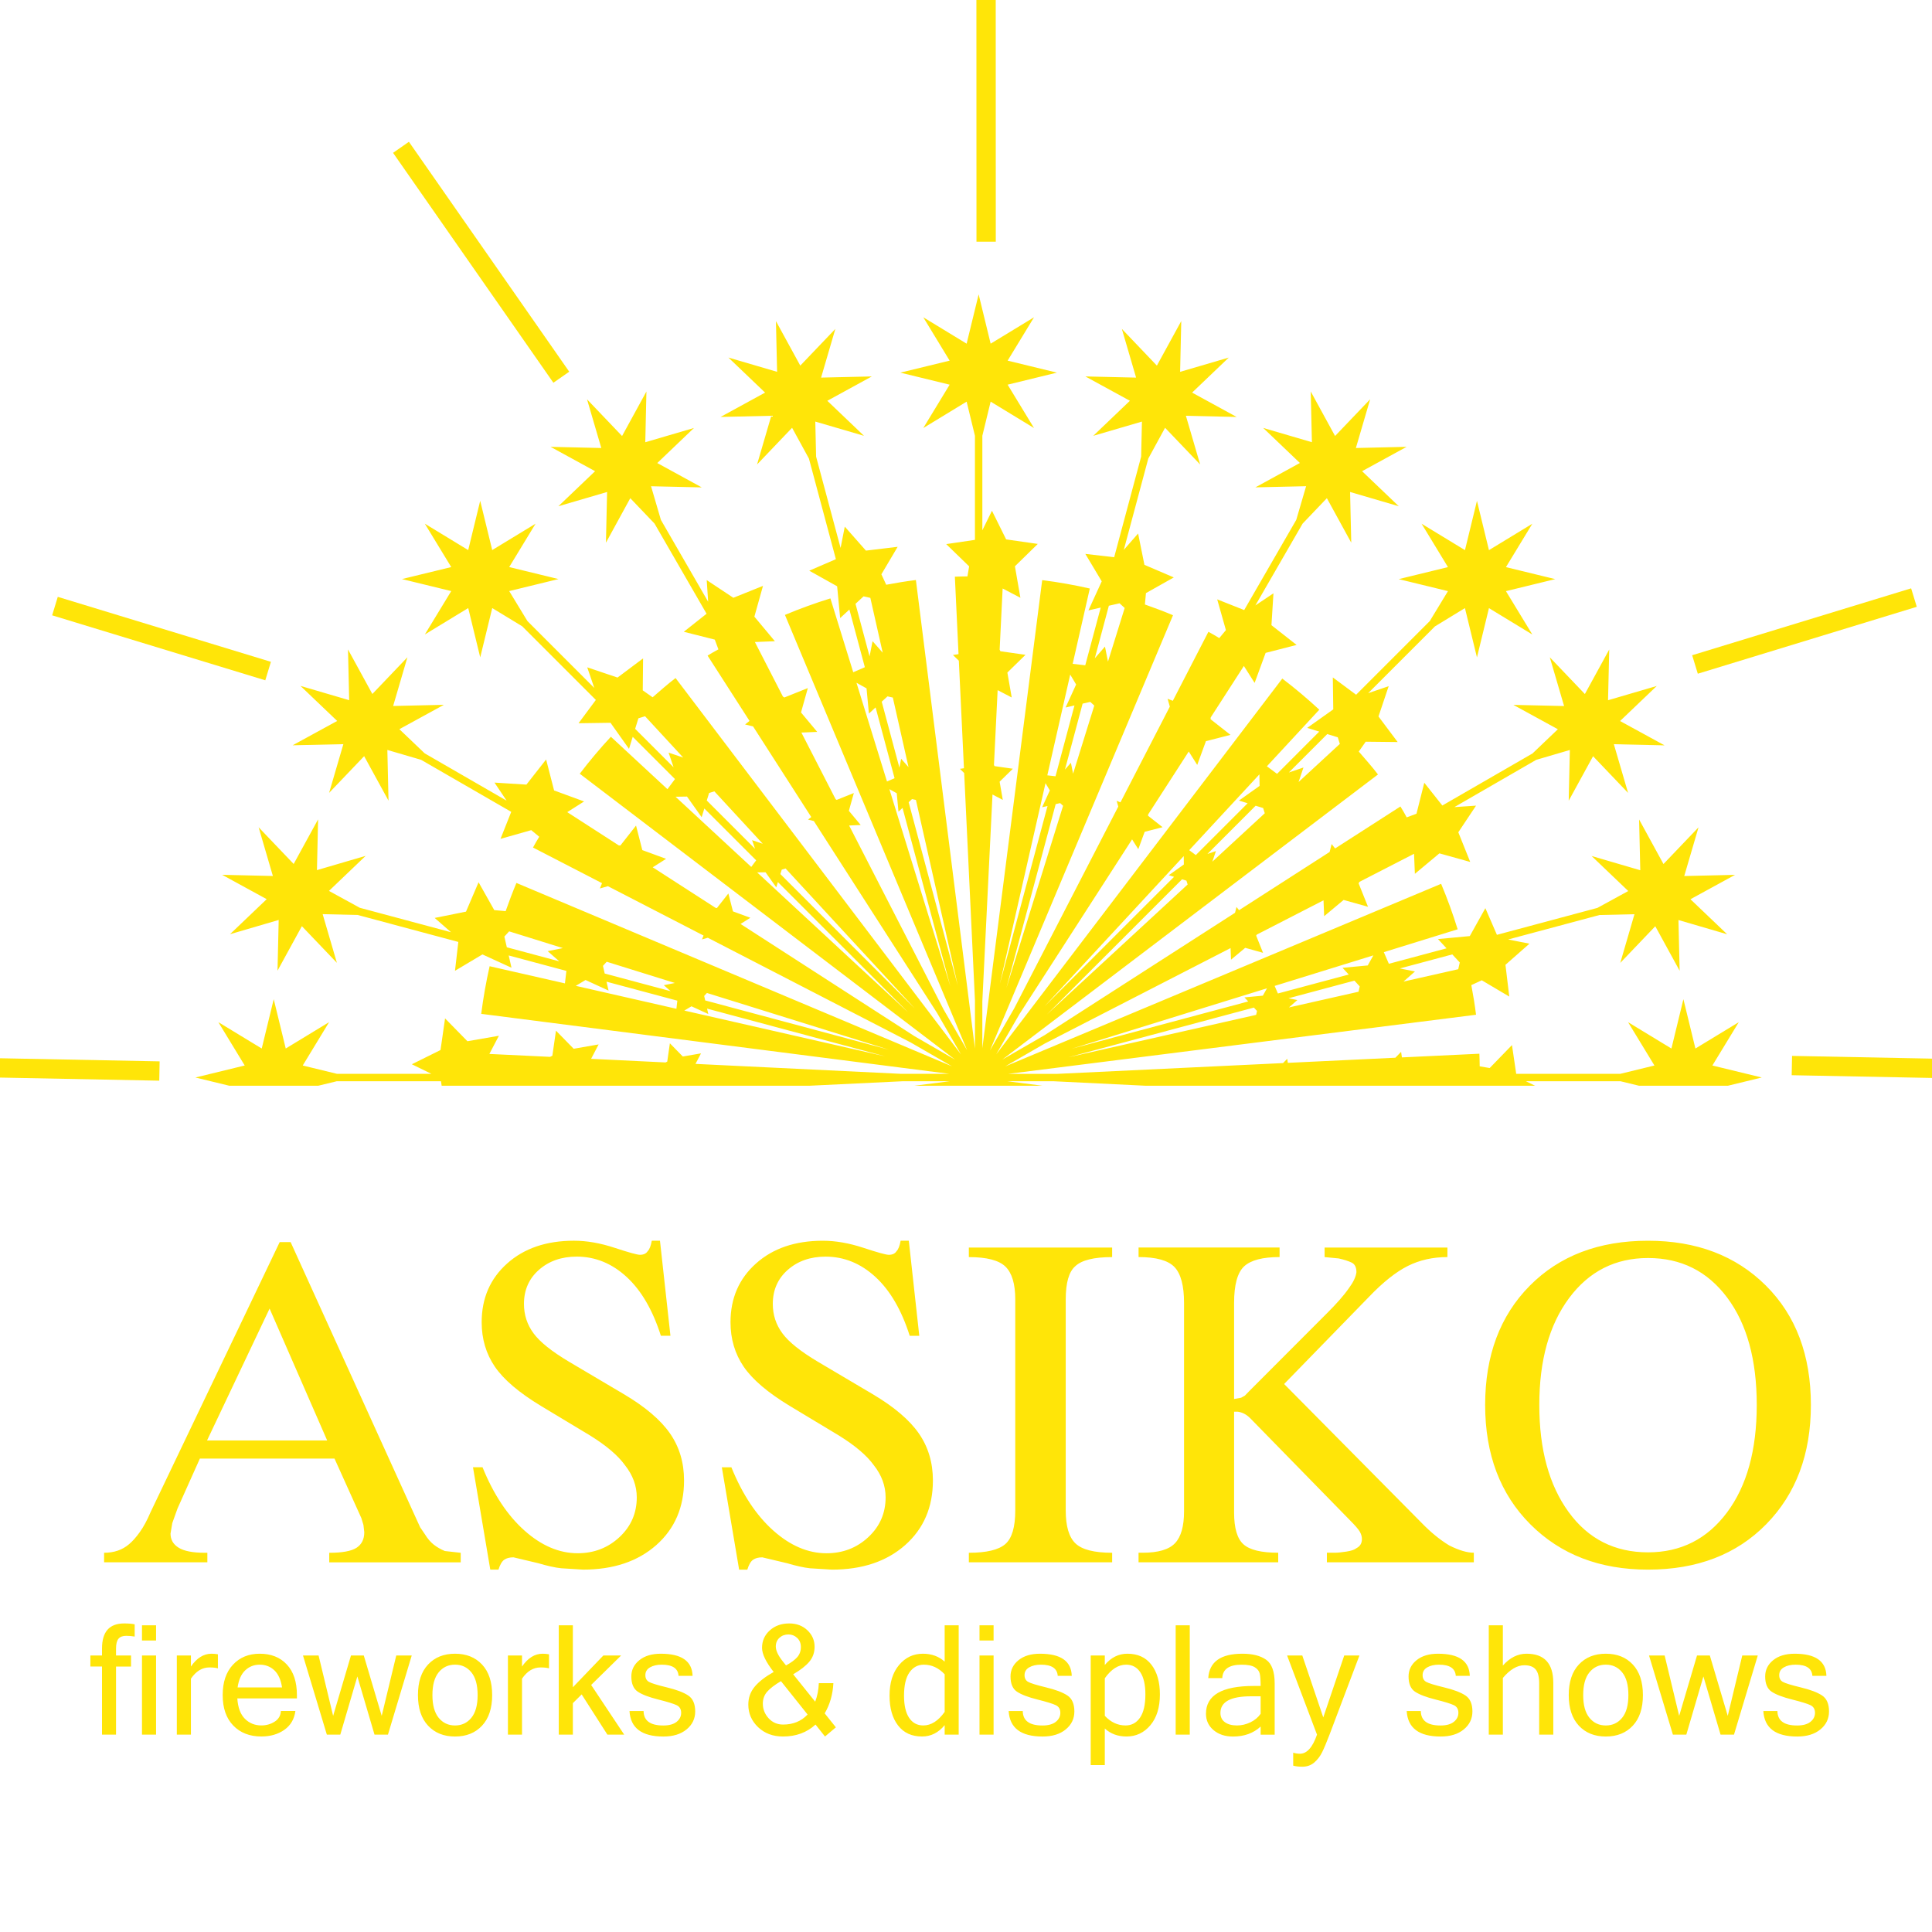 <?xml version="1.0" encoding="utf-8"?>
<!-- Generator: Adobe Illustrator 16.0.0, SVG Export Plug-In . SVG Version: 6.00 Build 0)  -->
<!DOCTYPE svg PUBLIC "-//W3C//DTD SVG 1.1//EN" "http://www.w3.org/Graphics/SVG/1.1/DTD/svg11.dtd">
<svg version="1.1" id="Layer_1" xmlns="http://www.w3.org/2000/svg" xmlns:xlink="http://www.w3.org/1999/xlink" x="0px" y="0px"
	 width="100px" height="100px" viewBox="0 0 100 100" enable-background="new 0 0 100 100" xml:space="preserve">
<g>
	<g>
		<path fill="#ffe508" d="M22.447,79.947c-0.165-0.131-0.318-0.311-0.459-0.541l-0.239-0.351l-0.237-0.518L15.042,64.29h-0.565L7.79,78.276
			c-0.173,0.408-0.357,0.75-0.553,1.024c-0.197,0.274-0.381,0.482-0.554,0.624c-0.345,0.298-0.777,0.447-1.295,0.447v0.494h5.345
			v-0.494h-0.141c-0.612,0-1.06-0.087-1.342-0.26c-0.282-0.173-0.424-0.417-0.424-0.732l0.091-0.543l0.271-0.756l1.157-2.583h6.97
			l1.389,3.079l0.108,0.354l0.043,0.379c0,0.361-0.134,0.63-0.4,0.803c-0.267,0.173-0.738,0.26-1.413,0.26v0.494h6.805v-0.494
			l-0.824-0.092C22.804,80.188,22.612,80.077,22.447,79.947z M10.717,74.557l3.237-6.825l2.98,6.825H10.717z M32.277,72.154
			l-2.826-1.672c-0.895-0.533-1.507-1.023-1.836-1.471c-0.33-0.448-0.495-0.954-0.495-1.52c0-0.722,0.259-1.311,0.777-1.766
			s1.169-0.683,1.954-0.683c0.958,0,1.817,0.35,2.578,1.048s1.354,1.715,1.778,3.049h0.495l-0.542-4.921h-0.424
			c-0.047,0.268-0.118,0.447-0.212,0.542c-0.079,0.125-0.212,0.188-0.4,0.188c-0.141,0-0.581-0.121-1.318-0.364
			c-0.738-0.243-1.437-0.365-2.096-0.365c-1.429,0-2.583,0.393-3.461,1.179c-0.879,0.786-1.318,1.799-1.318,3.04
			c0,0.865,0.227,1.631,0.681,2.299c0.455,0.668,1.253,1.348,2.397,2.039l2.543,1.531c0.833,0.518,1.432,1.026,1.794,1.528
			c0.409,0.517,0.613,1.073,0.613,1.668c0,0.815-0.298,1.501-0.895,2.058c-0.597,0.556-1.319,0.834-2.166,0.834
			c-0.958,0-1.876-0.393-2.755-1.177c-0.879-0.785-1.602-1.876-2.167-3.273h-0.494l0.895,5.298h0.424
			c0.078-0.255,0.177-0.424,0.294-0.509c0.118-0.084,0.278-0.127,0.482-0.127l1.295,0.307c0.204,0.063,0.412,0.117,0.624,0.164
			c0.212,0.048,0.396,0.079,0.553,0.095l1.13,0.07c1.569,0,2.833-0.424,3.791-1.271c0.957-0.848,1.436-1.962,1.436-3.344
			c0-0.926-0.243-1.738-0.729-2.437C34.192,73.493,33.392,72.813,32.277,72.154z M45.157,72.154l-2.826-1.672
			c-0.895-0.533-1.507-1.023-1.836-1.471C40.165,68.563,40,68.058,40,67.492c0-0.722,0.259-1.311,0.777-1.766
			s1.169-0.683,1.954-0.683c0.958,0,1.817,0.35,2.578,1.048s1.354,1.715,1.778,3.049h0.495l-0.542-4.921h-0.424
			c-0.047,0.268-0.118,0.447-0.212,0.542c-0.079,0.125-0.212,0.188-0.4,0.188c-0.141,0-0.581-0.121-1.318-0.364
			c-0.738-0.243-1.437-0.365-2.096-0.365c-1.429,0-2.583,0.393-3.461,1.179c-0.879,0.786-1.318,1.799-1.318,3.04
			c0,0.865,0.227,1.631,0.681,2.299c0.455,0.668,1.253,1.348,2.397,2.039l2.543,1.531c0.833,0.518,1.432,1.026,1.794,1.528
			c0.409,0.517,0.613,1.073,0.613,1.668c0,0.815-0.298,1.501-0.895,2.058c-0.597,0.556-1.319,0.834-2.166,0.834
			c-0.958,0-1.876-0.393-2.755-1.177c-0.879-0.785-1.601-1.876-2.167-3.273h-0.494l0.895,5.298h0.424
			c0.078-0.255,0.177-0.424,0.294-0.509c0.118-0.084,0.278-0.127,0.482-0.127l1.295,0.307c0.204,0.063,0.412,0.117,0.624,0.164
			c0.212,0.048,0.396,0.079,0.554,0.095l1.13,0.07c1.569,0,2.833-0.424,3.791-1.271c0.957-0.848,1.436-1.962,1.436-3.344
			c0-0.926-0.243-1.738-0.729-2.437C47.072,73.493,46.271,72.813,45.157,72.154z M50.148,65.067c0.926,0,1.558,0.165,1.896,0.494
			c0.337,0.33,0.506,0.896,0.506,1.695v10.926c0,0.863-0.173,1.444-0.518,1.742c-0.346,0.298-0.974,0.447-1.884,0.447v0.494h7.417
			v-0.494c-0.927,0-1.559-0.161-1.896-0.482c-0.338-0.321-0.507-0.891-0.507-1.707V67.257c0-0.862,0.165-1.436,0.495-1.719
			c0.329-0.313,0.965-0.471,1.907-0.471v-0.494h-7.417V65.067z M73.576,78.817l-7.11-7.181l4.402-4.521
			c0.722-0.754,1.39-1.283,2.002-1.59c0.612-0.306,1.295-0.459,2.048-0.459v-0.494h-6.357v0.494l0.73,0.071
			c0.282,0.063,0.506,0.135,0.671,0.215c0.165,0.079,0.247,0.245,0.247,0.499c-0.031,0.238-0.158,0.509-0.38,0.81
			c-0.144,0.207-0.31,0.417-0.5,0.631s-0.396,0.433-0.618,0.654l-4.023,4.03l-0.256,0.263l-0.193,0.108l-0.363,0.065v-4.969
			c0-0.941,0.173-1.573,0.519-1.896c0.345-0.321,0.957-0.482,1.836-0.482v-0.494h-7.299v0.494c0.91,0,1.53,0.173,1.86,0.518
			c0.329,0.346,0.494,0.966,0.494,1.86v10.784c0,0.77-0.155,1.318-0.467,1.648c-0.311,0.329-0.87,0.494-1.678,0.494h-0.21v0.494
			h7.229v-0.494c-0.879,0-1.479-0.146-1.801-0.438c-0.322-0.291-0.483-0.838-0.483-1.642v-5.22h0.188
			c0.235,0.031,0.448,0.141,0.637,0.328l0.047,0.048l5.109,5.227c0.282,0.283,0.459,0.487,0.529,0.613
			c0.07,0.125,0.106,0.251,0.106,0.376c0,0.221-0.095,0.377-0.283,0.472c-0.094,0.079-0.267,0.138-0.518,0.177
			c-0.252,0.039-0.456,0.059-0.612,0.059h-0.4v0.494h7.605v-0.494c-0.346,0-0.77-0.125-1.271-0.377
			C74.526,79.697,74.048,79.305,73.576,78.817z M91.4,66.539c-1.555-1.546-3.587-2.319-6.099-2.319
			c-2.543,0-4.584,0.777-6.122,2.331s-2.308,3.61-2.308,6.169s0.781,4.619,2.343,6.181c1.563,1.563,3.591,2.343,6.087,2.343
			c2.543,0,4.583-0.784,6.122-2.354c1.538-1.569,2.308-3.626,2.308-6.169C93.731,70.146,92.954,68.085,91.4,66.539z M89.387,78.288
			c-1.028,1.374-2.39,2.061-4.085,2.061c-1.728,0-3.097-0.694-4.108-2.084c-1.013-1.389-1.52-3.237-1.52-5.545
			s0.515-4.151,1.543-5.533c1.027-1.381,2.39-2.072,4.085-2.072c1.711,0,3.076,0.683,4.097,2.049c1.021,1.365,1.53,3.218,1.53,5.557
			S90.415,76.915,89.387,78.288z"/>
	</g>
</g>
<g>
	<g>
		<path  fill="#ffe508" d="M11.866,56.197h4.61l0.958-0.233h5.392c0.009,0.061,0.021,0.146,0.034,0.233h19.045l4.84-0.233h2.42l-1.839,0.233h6.633
			l-1.83-0.233h2.379l4.776,0.233h20.17c-0.164-0.081-0.33-0.162-0.475-0.233h4.893l0.961,0.233h4.606l1.749-0.426l-2.555-0.621
			l1.366-2.243l-2.244,1.364l-0.622-2.553l-0.62,2.553l-2.244-1.363l1.365,2.242l-1.767,0.431h-5.388
			c-0.044-0.302-0.147-1.005-0.219-1.488c-0.443,0.457-1.153,1.188-1.153,1.188s-0.222-0.038-0.518-0.088
			c-0.004-0.219-0.005-0.438-0.016-0.653l-4.01,0.191c-0.015-0.102-0.029-0.2-0.042-0.288c-0.089,0.092-0.192,0.197-0.296,0.304
			l-5.567,0.266c-0.011-0.072-0.021-0.147-0.031-0.211c-0.065,0.067-0.141,0.145-0.217,0.223l-11.687,0.558h-2.537l24.214-3.06
			c-0.064-0.517-0.149-1.027-0.244-1.534c0.307-0.142,0.541-0.25,0.541-0.25s0.875,0.519,1.423,0.843
			c-0.076-0.633-0.197-1.644-0.197-1.644s0.764-0.673,1.241-1.093c-0.331-0.065-0.766-0.151-1.103-0.218l4.727-1.266l1.812-0.042
			l-0.735,2.521l1.813-1.898l1.261,2.304l-0.062-2.626l2.521,0.737l-1.9-1.813l2.308-1.262l-2.629,0.061l0.739-2.521l-1.814,1.899
			l-1.261-2.305l0.06,2.627l-2.52-0.737l1.898,1.813l-1.596,0.873l-5.202,1.394c-0.121-0.279-0.403-0.932-0.598-1.38
			c-0.311,0.556-0.806,1.445-0.806,1.445s-1.014,0.096-1.647,0.155c0.133,0.144,0.29,0.313,0.444,0.479l-2.986,0.8
			c-0.062-0.142-0.159-0.369-0.261-0.602l3.821-1.183c-0.248-0.802-0.533-1.587-0.855-2.354l-22.566,9.452l2.063-1.191l9.604-4.935
			c0.008,0.19,0.018,0.42,0.024,0.6c0.282-0.236,0.734-0.613,0.734-0.613s0.568,0.159,0.923,0.258
			c-0.138-0.342-0.356-0.889-0.356-0.889s0.021-0.03,0.037-0.056l3.449-1.772c0.011,0.261,0.024,0.576,0.034,0.821
			c0.387-0.323,1.006-0.84,1.006-0.84s0.776,0.217,1.263,0.353c-0.188-0.468-0.488-1.216-0.488-1.216s0.021-0.032,0.051-0.077
			l2.82-1.449c0.014,0.329,0.03,0.728,0.043,1.037c0.488-0.408,1.27-1.06,1.27-1.06s0.98,0.274,1.594,0.445
			c-0.236-0.591-0.616-1.536-0.616-1.536S76.047,42.23,76.4,41.7c-0.338,0.023-0.78,0.053-1.123,0.076l4.236-2.446l1.742-0.511
			l-0.059,2.626l1.261-2.303l1.813,1.899l-0.737-2.521l2.625,0.059l-2.304-1.259l1.901-1.815l-2.523,0.739l0.062-2.626l-1.261,2.305
			l-1.815-1.901l0.739,2.522l-2.625-0.06l2.303,1.261l-1.313,1.254l-4.667,2.694c-0.189-0.239-0.63-0.794-0.934-1.178
			c-0.155,0.618-0.313,1.24-0.313,1.24l-0.091,0.363c0,0-0.217,0.081-0.506,0.188c-0.105-0.19-0.208-0.381-0.325-0.563l-3.38,2.172
			c-0.063-0.08-0.125-0.158-0.181-0.228c-0.036,0.142-0.071,0.28-0.104,0.411l-4.688,3.013c-0.045-0.058-0.092-0.117-0.132-0.167
			c-0.026,0.104-0.052,0.205-0.076,0.301l-9.866,6.34l-2.184,1.261l19.449-14.76c-0.313-0.411-0.658-0.794-0.994-1.186
			c0.202-0.287,0.359-0.51,0.359-0.51s1.018,0.011,1.654,0.018c-0.383-0.509-0.993-1.324-0.993-1.324s0.326-0.964,0.528-1.568
			c-0.319,0.109-0.738,0.252-1.063,0.363l3.458-3.458l1.552-0.946l0.622,2.552l0.621-2.551l2.245,1.366l-1.366-2.245l2.552-0.622
			l-2.552-0.621l1.366-2.246l-2.245,1.367l-0.621-2.552l-0.621,2.551l-2.245-1.366l1.365,2.245l-2.55,0.622l2.55,0.621l-0.941,1.55
			l-3.813,3.813c-0.244-0.182-0.813-0.605-1.206-0.896c0.009,0.637,0.023,1.654,0.023,1.654s-0.829,0.589-1.349,0.958
			c0.187,0.058,0.407,0.125,0.623,0.192L66.1,40.054c-0.125-0.092-0.322-0.239-0.526-0.391l2.713-2.929
			c-0.612-0.567-1.251-1.105-1.916-1.611L51.565,54.571l1.203-2.083l5.829-9.042c0.102,0.161,0.226,0.356,0.321,0.507
			c0.127-0.346,0.33-0.899,0.33-0.899s0.57-0.146,0.927-0.238c-0.289-0.228-0.752-0.592-0.752-0.592s0.002-0.037,0.004-0.067
			l2.102-3.259c0.139,0.22,0.309,0.487,0.439,0.694c0.174-0.473,0.451-1.23,0.451-1.23s0.781-0.2,1.27-0.325
			c-0.396-0.312-1.03-0.81-1.03-0.81s0.002-0.038,0.006-0.091l1.718-2.665c0.176,0.277,0.39,0.614,0.556,0.876
			c0.219-0.598,0.57-1.554,0.57-1.554s0.985-0.252,1.603-0.411c-0.501-0.393-1.302-1.022-1.302-1.022s0.064-1.015,0.104-1.65
			c-0.281,0.188-0.649,0.435-0.936,0.627l2.445-4.235l1.256-1.316l1.262,2.304l-0.061-2.625l2.521,0.738l-1.9-1.814l2.305-1.261
			l-2.626,0.061l0.739-2.523l-1.816,1.901l-1.26-2.304l0.061,2.626l-2.522-0.739l1.9,1.814l-2.303,1.262l2.625-0.06l-0.51,1.742
			l-2.695,4.669c-0.284-0.113-0.943-0.374-1.397-0.554c0.174,0.613,0.451,1.591,0.451,1.591s-0.146,0.178-0.343,0.414
			c-0.186-0.111-0.369-0.226-0.563-0.326l-1.842,3.572c-0.096-0.038-0.188-0.075-0.271-0.107c0.035,0.123,0.075,0.265,0.116,0.408
			l-2.555,4.954c-0.068-0.027-0.138-0.055-0.197-0.078c0.025,0.09,0.055,0.193,0.084,0.297l-5.389,10.45L51.24,54.37l9.475-22.526
			c-0.478-0.201-0.964-0.383-1.455-0.556c0.03-0.334,0.054-0.589,0.054-0.589s0.888-0.5,1.442-0.812
			c-0.586-0.25-1.521-0.651-1.521-0.651s-0.202-0.998-0.327-1.622c-0.223,0.255-0.514,0.588-0.74,0.847l1.267-4.726l0.869-1.593
			l1.815,1.899l-0.737-2.52l2.626,0.06l-2.305-1.26l1.899-1.814l-2.52,0.739l0.06-2.629l-1.262,2.307l-1.813-1.9l0.737,2.521
			l-2.626-0.061l2.305,1.26l-1.897,1.814l2.52-0.737l-0.041,1.814l-1.396,5.207c-0.303-0.035-1.008-0.117-1.493-0.173
			c0.326,0.547,0.849,1.42,0.849,1.42s-0.425,0.926-0.689,1.505c0.19-0.043,0.415-0.095,0.636-0.146l-0.8,2.987
			c-0.154-0.018-0.399-0.046-0.651-0.076l0.887-3.898c-0.808-0.183-1.63-0.33-2.465-0.435l-3.098,24.232v-2.427l0.526-10.708
			c0.169,0.089,0.374,0.196,0.533,0.279c-0.063-0.363-0.164-0.943-0.164-0.943s0.421-0.412,0.685-0.67
			c-0.364-0.052-0.948-0.135-0.948-0.135s-0.017-0.033-0.03-0.061l0.19-3.872c0.231,0.121,0.511,0.267,0.729,0.38
			c-0.086-0.497-0.225-1.291-0.225-1.291s0.577-0.564,0.938-0.917c-0.499-0.072-1.298-0.186-1.298-0.186s-0.017-0.034-0.04-0.081
			l0.155-3.167c0.292,0.152,0.645,0.337,0.919,0.481c-0.108-0.628-0.283-1.63-0.283-1.63s0.728-0.712,1.183-1.157
			c-0.63-0.09-1.638-0.235-1.638-0.235s-0.452-0.912-0.734-1.482c-0.149,0.304-0.345,0.701-0.497,1.01v-4.893l0.429-1.765
			l2.245,1.366l-1.366-2.244l2.552-0.623l-2.552-0.621l1.366-2.244l-2.245,1.366l-0.621-2.553l-0.622,2.553l-2.243-1.366
			l1.364,2.244l-2.552,0.621l2.552,0.623l-1.364,2.244l2.243-1.366l0.43,1.766v5.389c-0.301,0.044-1.003,0.147-1.487,0.219
			c0.456,0.443,1.187,1.152,1.187,1.152s-0.038,0.222-0.088,0.519c-0.217,0.004-0.436,0.005-0.651,0.016l0.19,4.01
			c-0.102,0.015-0.201,0.029-0.289,0.042c0.092,0.089,0.198,0.192,0.305,0.296l0.264,5.567c-0.073,0.01-0.147,0.021-0.21,0.031
			c0.067,0.065,0.144,0.14,0.222,0.216l0.558,11.774v2.49l-3.057-24.254c-0.517,0.064-1.028,0.15-1.536,0.245
			c-0.142-0.306-0.25-0.541-0.25-0.541s0.519-0.875,0.842-1.423c-0.631,0.076-1.642,0.197-1.642,0.197s-0.673-0.763-1.095-1.241
			c-0.087,0.441-0.173,0.881-0.217,1.103l-1.267-4.726l-0.042-1.815l2.521,0.737l-1.899-1.813l2.304-1.261l-2.626,0.061l0.738-2.521
			l-1.815,1.9l-1.26-2.304l0.06,2.626l-2.52-0.739l1.898,1.814l-2.304,1.26l2.626-0.06l-0.737,2.52l1.813-1.899l0.872,1.594
			l1.395,5.207c-0.279,0.121-0.93,0.402-1.379,0.596c0.556,0.311,1.444,0.807,1.444,0.807s0.096,1.013,0.156,1.646
			c0.143-0.133,0.312-0.289,0.478-0.443l0.8,2.986c-0.142,0.062-0.368,0.159-0.601,0.26l-1.182-3.822
			c-0.801,0.248-1.586,0.534-2.353,0.855l9.428,22.529l-1.217-2.108l-4.889-9.521c0.19-0.008,0.421-0.018,0.6-0.025
			c-0.236-0.283-0.613-0.735-0.613-0.735s0.158-0.567,0.258-0.921c-0.342,0.137-0.889,0.356-0.889,0.356s-0.03-0.02-0.056-0.037
			l-1.771-3.449c0.26-0.011,0.576-0.024,0.82-0.034c-0.323-0.388-0.839-1.006-0.839-1.006s0.217-0.776,0.353-1.262
			c-0.468,0.188-1.216,0.487-1.216,0.487s-0.031-0.021-0.075-0.05l-1.449-2.821c0.328-0.014,0.726-0.03,1.034-0.042
			c-0.408-0.489-1.061-1.271-1.061-1.271s0.275-0.98,0.446-1.593c-0.59,0.237-1.535,0.616-1.535,0.616s-0.849-0.564-1.378-0.916
			c0.03,0.448,0.06,0.895,0.075,1.121l-2.446-4.236l-0.51-1.742l2.626,0.06l-2.304-1.261l1.899-1.815L33.4,22.89l0.059-2.626
			l-1.261,2.304l-1.814-1.9l0.739,2.521l-2.626-0.061l2.304,1.261l-1.899,1.814l2.521-0.738l-0.06,2.625l1.26-2.304l1.255,1.314
			l2.694,4.667c-0.238,0.189-0.795,0.63-1.179,0.934c0.618,0.156,1.604,0.405,1.604,0.405s0.08,0.216,0.188,0.504
			c-0.189,0.105-0.379,0.207-0.561,0.324l2.171,3.38c-0.081,0.064-0.16,0.126-0.23,0.183c0.125,0.031,0.269,0.068,0.415,0.104
			l3.01,4.688c-0.058,0.045-0.117,0.092-0.167,0.132c0.091,0.023,0.196,0.049,0.301,0.076l6.376,9.929l1.241,2.149l-14.774-19.48
			c-0.412,0.313-0.795,0.659-1.188,0.996c-0.287-0.202-0.51-0.359-0.51-0.359s0.01-1.018,0.017-1.654
			c-0.509,0.381-1.323,0.992-1.323,0.992s-0.965-0.325-1.568-0.529c0.146,0.426,0.291,0.851,0.364,1.065l-3.458-3.458l-0.945-1.554
			l2.551-0.622l-2.551-0.621l1.365-2.245l-2.244,1.365l-0.622-2.551l-0.621,2.552l-2.245-1.366l1.367,2.245l-2.552,0.621
			l2.552,0.622l-1.366,2.245l2.245-1.366l0.621,2.551l0.622-2.551l1.552,0.944l3.811,3.811c-0.182,0.245-0.605,0.814-0.896,1.207
			c0.637-0.009,1.654-0.024,1.654-0.024s0.589,0.83,0.958,1.349c0.058-0.187,0.125-0.407,0.192-0.623l2.187,2.187
			c-0.092,0.124-0.238,0.32-0.389,0.523l-2.928-2.714c-0.567,0.611-1.105,1.25-1.611,1.915l19.423,14.795l-2.104-1.215l-8.996-5.804
			c0.161-0.102,0.355-0.225,0.506-0.321c-0.346-0.127-0.899-0.33-0.899-0.33s-0.146-0.571-0.238-0.927
			c-0.228,0.29-0.591,0.752-0.591,0.752s-0.036-0.002-0.064-0.004l-3.26-2.103c0.22-0.14,0.485-0.308,0.692-0.439
			c-0.474-0.173-1.231-0.451-1.231-0.451s-0.2-0.781-0.325-1.27c-0.311,0.396-0.81,1.031-0.81,1.031s-0.035-0.002-0.084-0.005
			l-2.667-1.721c0.277-0.175,0.612-0.388,0.872-0.553c-0.598-0.22-1.553-0.57-1.553-0.57s-0.253-0.986-0.412-1.603
			c-0.393,0.5-1.021,1.301-1.021,1.301s-1.016-0.064-1.651-0.104c0.252,0.376,0.5,0.746,0.625,0.933l-4.237-2.446l-1.312-1.252
			l2.304-1.261l-2.626,0.06l0.738-2.521l-1.814,1.9l-1.261-2.305l0.061,2.626l-2.521-0.739l1.9,1.814l-2.306,1.26l2.626-0.059
			l-0.738,2.521l1.814-1.899l1.261,2.303l-0.06-2.625l1.747,0.511l4.665,2.693c-0.112,0.282-0.375,0.943-0.555,1.398
			c0.613-0.174,1.591-0.451,1.591-0.451s0.177,0.146,0.414,0.342c-0.111,0.184-0.224,0.367-0.323,0.558l3.572,1.844
			c-0.038,0.096-0.076,0.19-0.109,0.274c0.125-0.035,0.269-0.076,0.414-0.117l4.949,2.554c-0.027,0.069-0.055,0.139-0.079,0.2
			c0.091-0.026,0.195-0.056,0.301-0.085l10.5,5.419l2.138,1.234l-22.544-9.49c-0.202,0.479-0.384,0.967-0.558,1.459
			c-0.334-0.03-0.589-0.053-0.589-0.053s-0.5-0.887-0.812-1.442c-0.25,0.585-0.651,1.521-0.651,1.521s-0.997,0.201-1.622,0.326
			c0.341,0.299,0.678,0.592,0.847,0.74l-4.723-1.266l-1.595-0.873l1.898-1.814l-2.52,0.738l0.059-2.627L15.2,44.719l-1.813-1.899
			l0.737,2.521l-2.626-0.061l2.306,1.261l-1.9,1.814l2.521-0.738l-0.061,2.626l1.261-2.304l1.813,1.898l-0.737-2.52l1.814,0.042
			l5.208,1.396c-0.035,0.302-0.117,1.007-0.173,1.493c0.547-0.326,1.099-0.655,1.099-0.655l0.321-0.192c0,0,0.926,0.424,1.505,0.689
			c-0.043-0.19-0.095-0.415-0.145-0.636l2.986,0.8c-0.018,0.152-0.046,0.395-0.075,0.646l-3.898-0.888
			c-0.183,0.808-0.329,1.63-0.435,2.465l24.226,3.104h-2.507l-10.628-0.514c0.09-0.171,0.201-0.382,0.286-0.545
			c-0.364,0.063-0.943,0.163-0.943,0.163s-0.412-0.42-0.669-0.684c-0.052,0.363-0.105,0.732-0.105,0.732l-0.031,0.215
			c0,0-0.033,0.017-0.088,0.044l-3.854-0.187c0.122-0.234,0.273-0.523,0.39-0.746c-0.497,0.086-1.291,0.225-1.291,0.225
			s-0.564-0.576-0.917-0.937c-0.071,0.499-0.144,1.001-0.144,1.001l-0.042,0.296c0,0-0.045,0.022-0.118,0.059l-3.143-0.151
			c0.155-0.296,0.345-0.66,0.493-0.941c-0.627,0.109-1.629,0.283-1.629,0.283s-0.712-0.727-1.158-1.182
			c-0.089,0.63-0.181,1.265-0.181,1.265L22.8,54.35c0,0-0.912,0.453-1.483,0.736c0.408,0.199,0.81,0.396,1.011,0.495H17.44
			l-1.77-0.431l1.364-2.244l-2.244,1.365l-0.622-2.553l-0.621,2.553l-2.245-1.364l1.365,2.243l-2.553,0.622L11.866,56.197z
			 M75.17,49.4c0.22,0.237,0.387,0.417,0.387,0.417s-0.031,0.141-0.078,0.349l-2.834,0.64c0.191-0.169,0.416-0.367,0.594-0.524
			c-0.234-0.046-0.533-0.105-0.785-0.155L75.17,49.4z M70.318,51.332l-3.603,0.813c0.141-0.123,0.306-0.269,0.436-0.383
			c-0.138-0.027-0.303-0.06-0.46-0.091l3.413-0.914c0.155,0.168,0.275,0.298,0.275,0.298S70.354,51.167,70.318,51.332z
			 M71.085,49.45c-0.158,0.284-0.291,0.521-0.291,0.521s-0.803,0.076-1.305,0.123c0.097,0.104,0.209,0.225,0.321,0.347l-3.666,0.982
			c-0.045-0.104-0.104-0.242-0.169-0.392L71.085,49.45z M65.578,51.154c-0.115,0.206-0.213,0.381-0.213,0.381
			s-0.585,0.055-0.953,0.09c0.059,0.063,0.127,0.136,0.195,0.21l-9.135,2.447L65.578,51.154z M64.901,52.152
			c0.091,0.098,0.162,0.175,0.162,0.175s-0.02,0.089-0.045,0.202l-9.72,2.195L64.901,52.152z M68.699,37.995
			c0.31,0.096,0.544,0.168,0.544,0.168s0.043,0.138,0.107,0.341l-2.136,1.972c0.081-0.242,0.178-0.527,0.253-0.75
			c-0.226,0.077-0.515,0.175-0.757,0.258L68.699,37.995z M65.464,42.094L62.751,44.6c0.06-0.177,0.13-0.385,0.185-0.549
			c-0.133,0.045-0.291,0.1-0.441,0.151l2.497-2.498c0.223,0.068,0.388,0.12,0.388,0.12S65.413,41.933,65.464,42.094z M65.187,40.081
			c0.005,0.325,0.009,0.597,0.009,0.597s-0.657,0.467-1.068,0.759c0.135,0.042,0.293,0.091,0.45,0.139l-2.683,2.683
			c-0.091-0.067-0.211-0.157-0.342-0.254L65.187,40.081z M61.472,45.781l-7.285,6.728l6.996-6.996c0.127,0.04,0.227,0.07,0.227,0.07
			S61.437,45.67,61.472,45.781z M61.27,44.311c0.003,0.236,0.006,0.435,0.006,0.435s-0.48,0.341-0.78,0.555
			c0.083,0.025,0.178,0.055,0.273,0.084l-6.709,6.709L61.27,44.311z M52.089,51.147l2.553-9.526c0.131-0.03,0.232-0.053,0.232-0.053
			s0.066,0.061,0.151,0.14L52.089,51.147z M57.394,31.353c0.315-0.072,0.555-0.126,0.555-0.126s0.106,0.098,0.264,0.242
			l-0.864,2.776c-0.05-0.25-0.109-0.545-0.156-0.777c-0.157,0.18-0.357,0.41-0.526,0.604L57.394,31.353z M56.432,36.329
			c0,0,0.092,0.084,0.208,0.192l-1.097,3.524c-0.036-0.182-0.079-0.396-0.113-0.565c-0.093,0.105-0.203,0.231-0.308,0.352
			l0.914-3.412C56.263,36.367,56.432,36.329,56.432,36.329z M55.394,34.916c0.166,0.279,0.306,0.513,0.306,0.513
			s-0.336,0.733-0.545,1.191c0.138-0.032,0.299-0.068,0.459-0.105l-0.981,3.665c-0.112-0.013-0.263-0.03-0.424-0.049L55.394,34.916z
			 M54.115,40.537c0.121,0.203,0.224,0.375,0.224,0.375s-0.245,0.536-0.398,0.871c0.084-0.019,0.182-0.042,0.279-0.064l-2.467,9.207
			L54.115,40.537z M45.936,36.044c0,0,0.112,0.025,0.277,0.062l0.812,3.601c-0.123-0.14-0.268-0.305-0.382-0.434
			c-0.033,0.166-0.064,0.329-0.09,0.46l-0.915-3.413C45.806,36.164,45.936,36.044,45.936,36.044z M44.281,31.254
			c0.237-0.22,0.417-0.387,0.417-0.387s0.142,0.032,0.351,0.079l0.64,2.837c-0.169-0.192-0.368-0.418-0.525-0.596
			c-0.06,0.304-0.118,0.596-0.155,0.786L44.281,31.254z M44.331,35.34c0.284,0.158,0.521,0.29,0.521,0.29s0.076,0.803,0.123,1.305
			c0.104-0.096,0.225-0.208,0.346-0.32l0.982,3.665c-0.104,0.044-0.242,0.104-0.392,0.169L44.331,35.34z M46.034,40.846
			c0.207,0.115,0.381,0.212,0.381,0.212s0.055,0.586,0.09,0.953c0.063-0.059,0.136-0.126,0.21-0.194l2.473,9.228L46.034,40.846z
			 M47.032,41.523c0.098-0.091,0.175-0.163,0.175-0.163s0.088,0.02,0.201,0.045l2.169,9.617L47.032,41.523z M36.704,41.045
			c0,0,0.109-0.034,0.271-0.085l2.504,2.713c-0.177-0.06-0.386-0.13-0.55-0.186c0.055,0.16,0.108,0.317,0.151,0.444l-2.498-2.498
			C36.653,41.211,36.704,41.045,36.704,41.045z M34.864,39.714l-1.989-1.989c0.096-0.31,0.168-0.545,0.168-0.545
			s0.139-0.043,0.345-0.107l1.974,2.138c-0.243-0.082-0.531-0.179-0.756-0.255C34.706,39.25,34.801,39.53,34.864,39.714z
			 M38.885,44.872l-3.92-3.633c0.324-0.005,0.594-0.009,0.594-0.009s0.467,0.657,0.758,1.068c0.042-0.135,0.09-0.293,0.139-0.45
			l2.683,2.683C39.071,44.621,38.981,44.741,38.885,44.872z M39.19,45.155c0.236-0.003,0.435-0.006,0.435-0.006
			s0.341,0.48,0.554,0.78c0.025-0.083,0.055-0.177,0.084-0.273l6.75,6.75L39.19,45.155z M40.392,45.242
			c0.04-0.128,0.07-0.228,0.07-0.228s0.087-0.027,0.198-0.062l6.686,7.243L40.392,45.242z M28.95,49.759l-2.717-0.728
			c-0.072-0.316-0.127-0.555-0.127-0.555s0.1-0.109,0.247-0.269l2.781,0.866c-0.252,0.051-0.552,0.111-0.787,0.159
			C28.581,49.436,28.804,49.631,28.95,49.759z M31.403,49.78l3.529,1.099c-0.184,0.037-0.402,0.081-0.573,0.115
			c0.126,0.111,0.251,0.221,0.352,0.309l-3.412-0.914c-0.052-0.228-0.09-0.396-0.09-0.396S31.294,49.899,31.403,49.78z
			 M35.011,52.214l-5.209-1.187c0.149-0.089,0.251-0.15,0.251-0.15l0.254-0.152c0,0,0.733,0.336,1.192,0.547
			c-0.031-0.139-0.068-0.3-0.105-0.46l3.665,0.982C35.047,51.904,35.03,52.053,35.011,52.214z M35.42,52.307
			c0.109-0.064,0.184-0.109,0.184-0.109l0.186-0.112c0,0,0.536,0.245,0.871,0.399c-0.019-0.084-0.042-0.182-0.063-0.279l9.215,2.469
			L35.42,52.307z M36.501,51.782c-0.03-0.13-0.053-0.232-0.053-0.232s0.062-0.067,0.142-0.154l9.423,2.936L36.501,51.782z"/>
	</g>
</g>
<g>
	<g>
		<path  fill="#ffe508" d="M5.28,85.325v0.363H4.678v0.571H5.28v3.524h0.726V86.26h0.776v-0.571H6.006v-0.355c0-0.244,0.043-0.416,0.129-0.516
			c0.086-0.099,0.218-0.148,0.396-0.148c0.149,0,0.296,0.013,0.44,0.038v-0.633c-0.128-0.03-0.31-0.046-0.544-0.046
			C5.662,84.028,5.28,84.46,5.28,85.325z M7.349,89.784h0.729v-4.096H7.349V89.784z M7.349,84.912h0.729v-0.787H7.349V84.912z
			 M9.882,86.26v-0.571h-0.73v4.096h0.73v-2.896c0.265-0.389,0.583-0.583,0.953-0.583c0.193,0,0.341,0.016,0.444,0.047v-0.727
			c-0.119-0.021-0.229-0.03-0.332-0.03C10.543,85.596,10.188,85.816,9.882,86.26z M13.445,85.596c-0.571,0-1.034,0.189-1.388,0.569
			s-0.531,0.904-0.531,1.573c0,0.674,0.183,1.2,0.548,1.577c0.366,0.377,0.85,0.565,1.452,0.565c0.468,0,0.865-0.115,1.191-0.344
			c0.326-0.229,0.517-0.555,0.573-0.977h-0.752c-0.01,0.239-0.118,0.424-0.322,0.554s-0.435,0.195-0.689,0.195
			c-0.337,0-0.621-0.115-0.851-0.344c-0.23-0.229-0.361-0.58-0.392-1.054h3.084v-0.174c0-0.683-0.174-1.21-0.523-1.583
			S14.029,85.596,13.445,85.596z M12.298,87.341c0.057-0.396,0.189-0.692,0.397-0.887s0.458-0.291,0.749-0.291
			c0.298,0,0.551,0.098,0.757,0.293c0.206,0.196,0.338,0.49,0.397,0.885H12.298z M19.757,88.812l-0.927-3.123h-0.664l-0.923,3.123
			l-0.753-3.123h-0.807l1.235,4.096h0.695l0.884-3.012l0.888,3.012h0.695l1.231-4.096H20.51L19.757,88.812z M23.552,85.596
			c-0.582,0-1.047,0.187-1.396,0.56s-0.523,0.9-0.523,1.583c0,0.68,0.174,1.206,0.523,1.581c0.349,0.374,0.814,0.562,1.396,0.562
			c0.584,0,1.051-0.188,1.399-0.562c0.349-0.375,0.523-0.901,0.523-1.581c0-0.683-0.174-1.21-0.523-1.583
			S24.136,85.596,23.552,85.596z M24.397,88.914c-0.216,0.264-0.498,0.396-0.845,0.396s-0.629-0.132-0.846-0.396
			c-0.216-0.265-0.324-0.656-0.324-1.176c0-0.522,0.108-0.916,0.324-1.18c0.216-0.264,0.498-0.396,0.846-0.396
			s0.629,0.132,0.845,0.396c0.216,0.264,0.325,0.657,0.325,1.18C24.722,88.258,24.613,88.649,24.397,88.914z M27.019,86.26v-0.571
			h-0.729v4.096h0.729v-2.896c0.265-0.389,0.583-0.583,0.954-0.583c0.193,0,0.341,0.016,0.444,0.047v-0.727
			c-0.119-0.021-0.229-0.03-0.332-0.03C27.68,85.596,27.325,85.816,27.019,86.26z M32.149,85.688H31.23l-1.579,1.645v-3.208h-0.729
			v5.659h0.729v-1.629l0.456-0.452l1.332,2.081h0.869l-1.71-2.571L32.149,85.688z M34.518,87.339
			c-0.496-0.12-0.805-0.215-0.929-0.286c-0.123-0.07-0.185-0.186-0.185-0.346c0-0.178,0.081-0.313,0.241-0.405
			s0.364-0.139,0.608-0.139c0.554,0,0.843,0.193,0.869,0.579h0.726c-0.023-0.765-0.571-1.146-1.645-1.146
			c-0.463,0-0.833,0.111-1.11,0.334c-0.276,0.223-0.415,0.504-0.415,0.843c0,0.376,0.111,0.639,0.334,0.788
			c0.222,0.149,0.575,0.284,1.058,0.405s0.801,0.22,0.956,0.295c0.154,0.076,0.231,0.207,0.231,0.393
			c0,0.188-0.079,0.344-0.237,0.469s-0.388,0.188-0.689,0.188c-0.674,0-1.014-0.25-1.019-0.749h-0.729
			c0.051,0.88,0.637,1.32,1.756,1.32c0.502,0,0.901-0.123,1.199-0.369c0.297-0.245,0.446-0.555,0.446-0.928
			c0-0.392-0.12-0.667-0.361-0.827C35.381,87.598,35.013,87.458,34.518,87.339z M43.136,87.12h-0.753
			c-0.016,0.355-0.079,0.675-0.189,0.958l-1.139-1.417c0.374-0.217,0.651-0.434,0.834-0.65c0.183-0.218,0.274-0.476,0.274-0.774
			c0-0.334-0.124-0.619-0.372-0.855c-0.249-0.235-0.562-0.353-0.94-0.353c-0.406,0-0.743,0.121-1.009,0.362
			c-0.267,0.242-0.399,0.543-0.399,0.903c0,0.317,0.201,0.732,0.602,1.247c-0.443,0.25-0.772,0.506-0.988,0.769
			s-0.324,0.568-0.324,0.919c0,0.458,0.169,0.848,0.507,1.17c0.339,0.321,0.768,0.482,1.288,0.482c0.674,0,1.235-0.206,1.683-0.618
			l0.491,0.618l0.563-0.475l-0.579-0.723C42.952,88.236,43.103,87.715,43.136,87.12z M40.345,84.771
			c0.126-0.115,0.282-0.172,0.467-0.172c0.172,0,0.322,0.06,0.45,0.18c0.127,0.119,0.191,0.277,0.191,0.473
			c0,0.203-0.062,0.376-0.186,0.52c-0.124,0.143-0.318,0.286-0.583,0.43l-0.181-0.228c-0.232-0.293-0.348-0.544-0.348-0.753
			C40.156,85.036,40.219,84.886,40.345,84.771z M40.534,89.263c-0.301,0-0.551-0.108-0.751-0.326
			c-0.199-0.217-0.299-0.47-0.299-0.759c0-0.239,0.075-0.444,0.224-0.615s0.387-0.354,0.714-0.547l1.378,1.727
			C41.476,89.089,41.054,89.263,40.534,89.263z M48.896,86.005c-0.306-0.273-0.681-0.409-1.124-0.409
			c-0.497,0-0.909,0.194-1.237,0.585c-0.328,0.39-0.492,0.919-0.492,1.588c0,0.646,0.147,1.16,0.44,1.541s0.708,0.571,1.243,0.571
			c0.456,0,0.846-0.195,1.17-0.587v0.49h0.726v-5.659h-0.726V86.005z M48.896,88.606c-0.332,0.469-0.701,0.703-1.108,0.703
			c-0.312,0-0.555-0.131-0.731-0.393c-0.176-0.261-0.265-0.644-0.265-1.148c0-0.532,0.093-0.934,0.28-1.202
			c0.187-0.269,0.436-0.403,0.747-0.403c0.404,0,0.763,0.166,1.077,0.498V88.606z M50.699,89.784h0.729v-4.096h-0.729V89.784z
			 M50.699,84.912h0.729v-0.787h-0.729V84.912z M54.145,87.339c-0.495-0.12-0.805-0.215-0.929-0.286
			c-0.123-0.07-0.186-0.186-0.186-0.346c0-0.178,0.081-0.313,0.242-0.405c0.16-0.093,0.363-0.139,0.607-0.139
			c0.554,0,0.843,0.193,0.869,0.579h0.726c-0.023-0.765-0.571-1.146-1.645-1.146c-0.464,0-0.833,0.111-1.11,0.334
			c-0.276,0.223-0.415,0.504-0.415,0.843c0,0.376,0.111,0.639,0.334,0.788s0.575,0.284,1.058,0.405
			c0.483,0.121,0.802,0.22,0.956,0.295c0.154,0.076,0.231,0.207,0.231,0.393c0,0.188-0.079,0.344-0.237,0.469
			s-0.389,0.188-0.689,0.188c-0.674,0-1.014-0.25-1.019-0.749h-0.73c0.052,0.88,0.638,1.32,1.757,1.32
			c0.502,0,0.901-0.123,1.199-0.369c0.297-0.245,0.445-0.555,0.445-0.928c0-0.392-0.12-0.667-0.36-0.827
			C55.008,87.598,54.64,87.458,54.145,87.339z M58.354,85.596c-0.456,0-0.846,0.194-1.17,0.583v-0.49h-0.729v5.671h0.729v-1.892
			c0.304,0.275,0.677,0.413,1.12,0.413c0.499,0,0.912-0.195,1.24-0.585s0.492-0.921,0.492-1.593c0-0.646-0.146-1.158-0.439-1.538
			C59.304,85.785,58.89,85.596,58.354,85.596z M59.007,88.906c-0.186,0.269-0.435,0.403-0.749,0.403
			c-0.404,0-0.762-0.166-1.073-0.498v-1.946c0.332-0.468,0.7-0.702,1.104-0.702c0.313,0,0.559,0.131,0.733,0.392
			c0.175,0.262,0.263,0.645,0.263,1.148C59.285,88.236,59.192,88.637,59.007,88.906z M60.853,89.784h0.729v-5.659h-0.729V89.784z
			 M64.308,85.596c-1.125,0-1.715,0.421-1.769,1.262h0.726c0.021-0.463,0.355-0.694,1.004-0.694c0.309,0,0.534,0.044,0.676,0.131
			c0.142,0.088,0.228,0.198,0.259,0.33c0.03,0.133,0.046,0.346,0.046,0.64h-0.354c-1.65,0-2.475,0.479-2.475,1.436
			c0,0.348,0.131,0.631,0.394,0.852c0.263,0.22,0.597,0.33,1.004,0.33c0.584,0,1.062-0.173,1.432-0.518v0.421h0.726v-2.648
			c0-0.61-0.146-1.02-0.439-1.228C65.241,85.699,64.832,85.596,64.308,85.596z M65.249,88.707c-0.129,0.186-0.305,0.332-0.528,0.44
			c-0.225,0.107-0.456,0.162-0.695,0.162c-0.263,0-0.471-0.057-0.625-0.168c-0.155-0.112-0.232-0.272-0.232-0.48
			c0-0.574,0.528-0.861,1.583-0.861h0.498V88.707z M68.492,88.893l-1.085-3.204H66.62l1.548,4.096
			c-0.229,0.659-0.523,0.988-0.884,0.988c-0.119,0-0.234-0.018-0.348-0.054v0.671c0.131,0.036,0.288,0.055,0.471,0.055
			c0.244,0,0.451-0.073,0.62-0.219c0.168-0.145,0.305-0.324,0.409-0.536c0.104-0.212,0.23-0.514,0.38-0.905l1.548-4.096h-0.787
			L68.492,88.893z M74.748,87.339c-0.495-0.12-0.805-0.215-0.929-0.286c-0.123-0.07-0.185-0.186-0.185-0.346
			c0-0.178,0.08-0.313,0.241-0.405c0.16-0.093,0.363-0.139,0.607-0.139c0.554,0,0.843,0.193,0.869,0.579h0.726
			c-0.023-0.765-0.571-1.146-1.645-1.146c-0.464,0-0.833,0.111-1.11,0.334c-0.276,0.223-0.415,0.504-0.415,0.843
			c0,0.376,0.111,0.639,0.334,0.788s0.575,0.284,1.059,0.405c0.482,0.121,0.801,0.22,0.955,0.295
			c0.154,0.076,0.231,0.207,0.231,0.393c0,0.188-0.079,0.344-0.237,0.469s-0.388,0.188-0.689,0.188c-0.674,0-1.014-0.25-1.019-0.749
			h-0.73c0.052,0.88,0.638,1.32,1.757,1.32c0.502,0,0.901-0.123,1.199-0.369c0.297-0.245,0.445-0.555,0.445-0.928
			c0-0.392-0.12-0.667-0.36-0.827C75.611,87.598,75.243,87.458,74.748,87.339z M79.012,85.596c-0.453,0-0.86,0.204-1.224,0.613
			v-2.084h-0.729v5.659h0.729v-2.934c0.371-0.438,0.741-0.657,1.112-0.657c0.272,0,0.469,0.074,0.589,0.221
			c0.119,0.146,0.179,0.388,0.179,0.722v2.648h0.73v-2.68C80.398,86.099,79.936,85.596,79.012,85.596z M83.116,85.596
			c-0.582,0-1.047,0.187-1.396,0.56c-0.349,0.373-0.522,0.9-0.522,1.583c0,0.68,0.174,1.206,0.522,1.581
			c0.35,0.374,0.814,0.562,1.396,0.562c0.584,0,1.05-0.188,1.399-0.562c0.349-0.375,0.522-0.901,0.522-1.581
			c0-0.683-0.174-1.21-0.522-1.583C84.166,85.782,83.7,85.596,83.116,85.596z M83.961,88.914c-0.216,0.264-0.498,0.396-0.845,0.396
			c-0.348,0-0.63-0.132-0.846-0.396c-0.217-0.265-0.324-0.656-0.324-1.176c0-0.522,0.107-0.916,0.324-1.18
			c0.216-0.264,0.498-0.396,0.846-0.396c0.347,0,0.629,0.132,0.845,0.396c0.217,0.264,0.324,0.657,0.324,1.18
			C84.285,88.258,84.178,88.649,83.961,88.914z M89.428,88.812l-0.927-3.123h-0.664l-0.923,3.123l-0.752-3.123h-0.808l1.235,4.096
			h0.695l0.884-3.012l0.888,3.012h0.695l1.231-4.096h-0.803L89.428,88.812z M94.31,87.757c-0.241-0.159-0.608-0.299-1.104-0.418
			c-0.495-0.12-0.805-0.215-0.929-0.286c-0.123-0.07-0.185-0.186-0.185-0.346c0-0.178,0.08-0.313,0.241-0.405
			c0.16-0.093,0.363-0.139,0.607-0.139c0.554,0,0.844,0.193,0.869,0.579h0.726c-0.023-0.765-0.571-1.146-1.645-1.146
			c-0.463,0-0.833,0.111-1.11,0.334c-0.276,0.223-0.415,0.504-0.415,0.843c0,0.376,0.111,0.639,0.334,0.788s0.575,0.284,1.059,0.405
			c0.482,0.121,0.801,0.22,0.955,0.295c0.154,0.076,0.231,0.207,0.231,0.393c0,0.188-0.079,0.344-0.237,0.469
			s-0.388,0.188-0.689,0.188c-0.674,0-1.014-0.25-1.019-0.749H91.27c0.051,0.88,0.637,1.32,1.756,1.32
			c0.502,0,0.901-0.123,1.199-0.369c0.297-0.245,0.445-0.555,0.445-0.928C94.67,88.192,94.55,87.917,94.31,87.757z"/>
	</g>
</g>
<line fill="none" stroke="#ffe508" stroke-miterlimit="10" x1="29.053" y1="19.525" x2="20.755" y2="7.625"/>
<line fill="none" stroke="#ffe508" stroke-miterlimit="10" x1="99.066" y1="30.93" x2="87.732" y2="34.393"/>
<line fill="none" stroke="#ffe508" stroke-miterlimit="10" x1="107.253" y1="55.436" x2="92.747" y2="55.153"/>
<line fill="none" stroke="#ffe508" stroke-miterlimit="10" x1="8.253" y1="55.436" x2="-6.253" y2="55.153"/>
<line fill="none" stroke="#ffe508" stroke-miterlimit="10" x1="13.877" y1="34.734" x2="2.845" y2="31.371"/>
<line fill="none" stroke="#ffe508" stroke-miterlimit="10" x1="51.038" y1="-2" x2="51.042" y2="12.509"/>
</svg>
